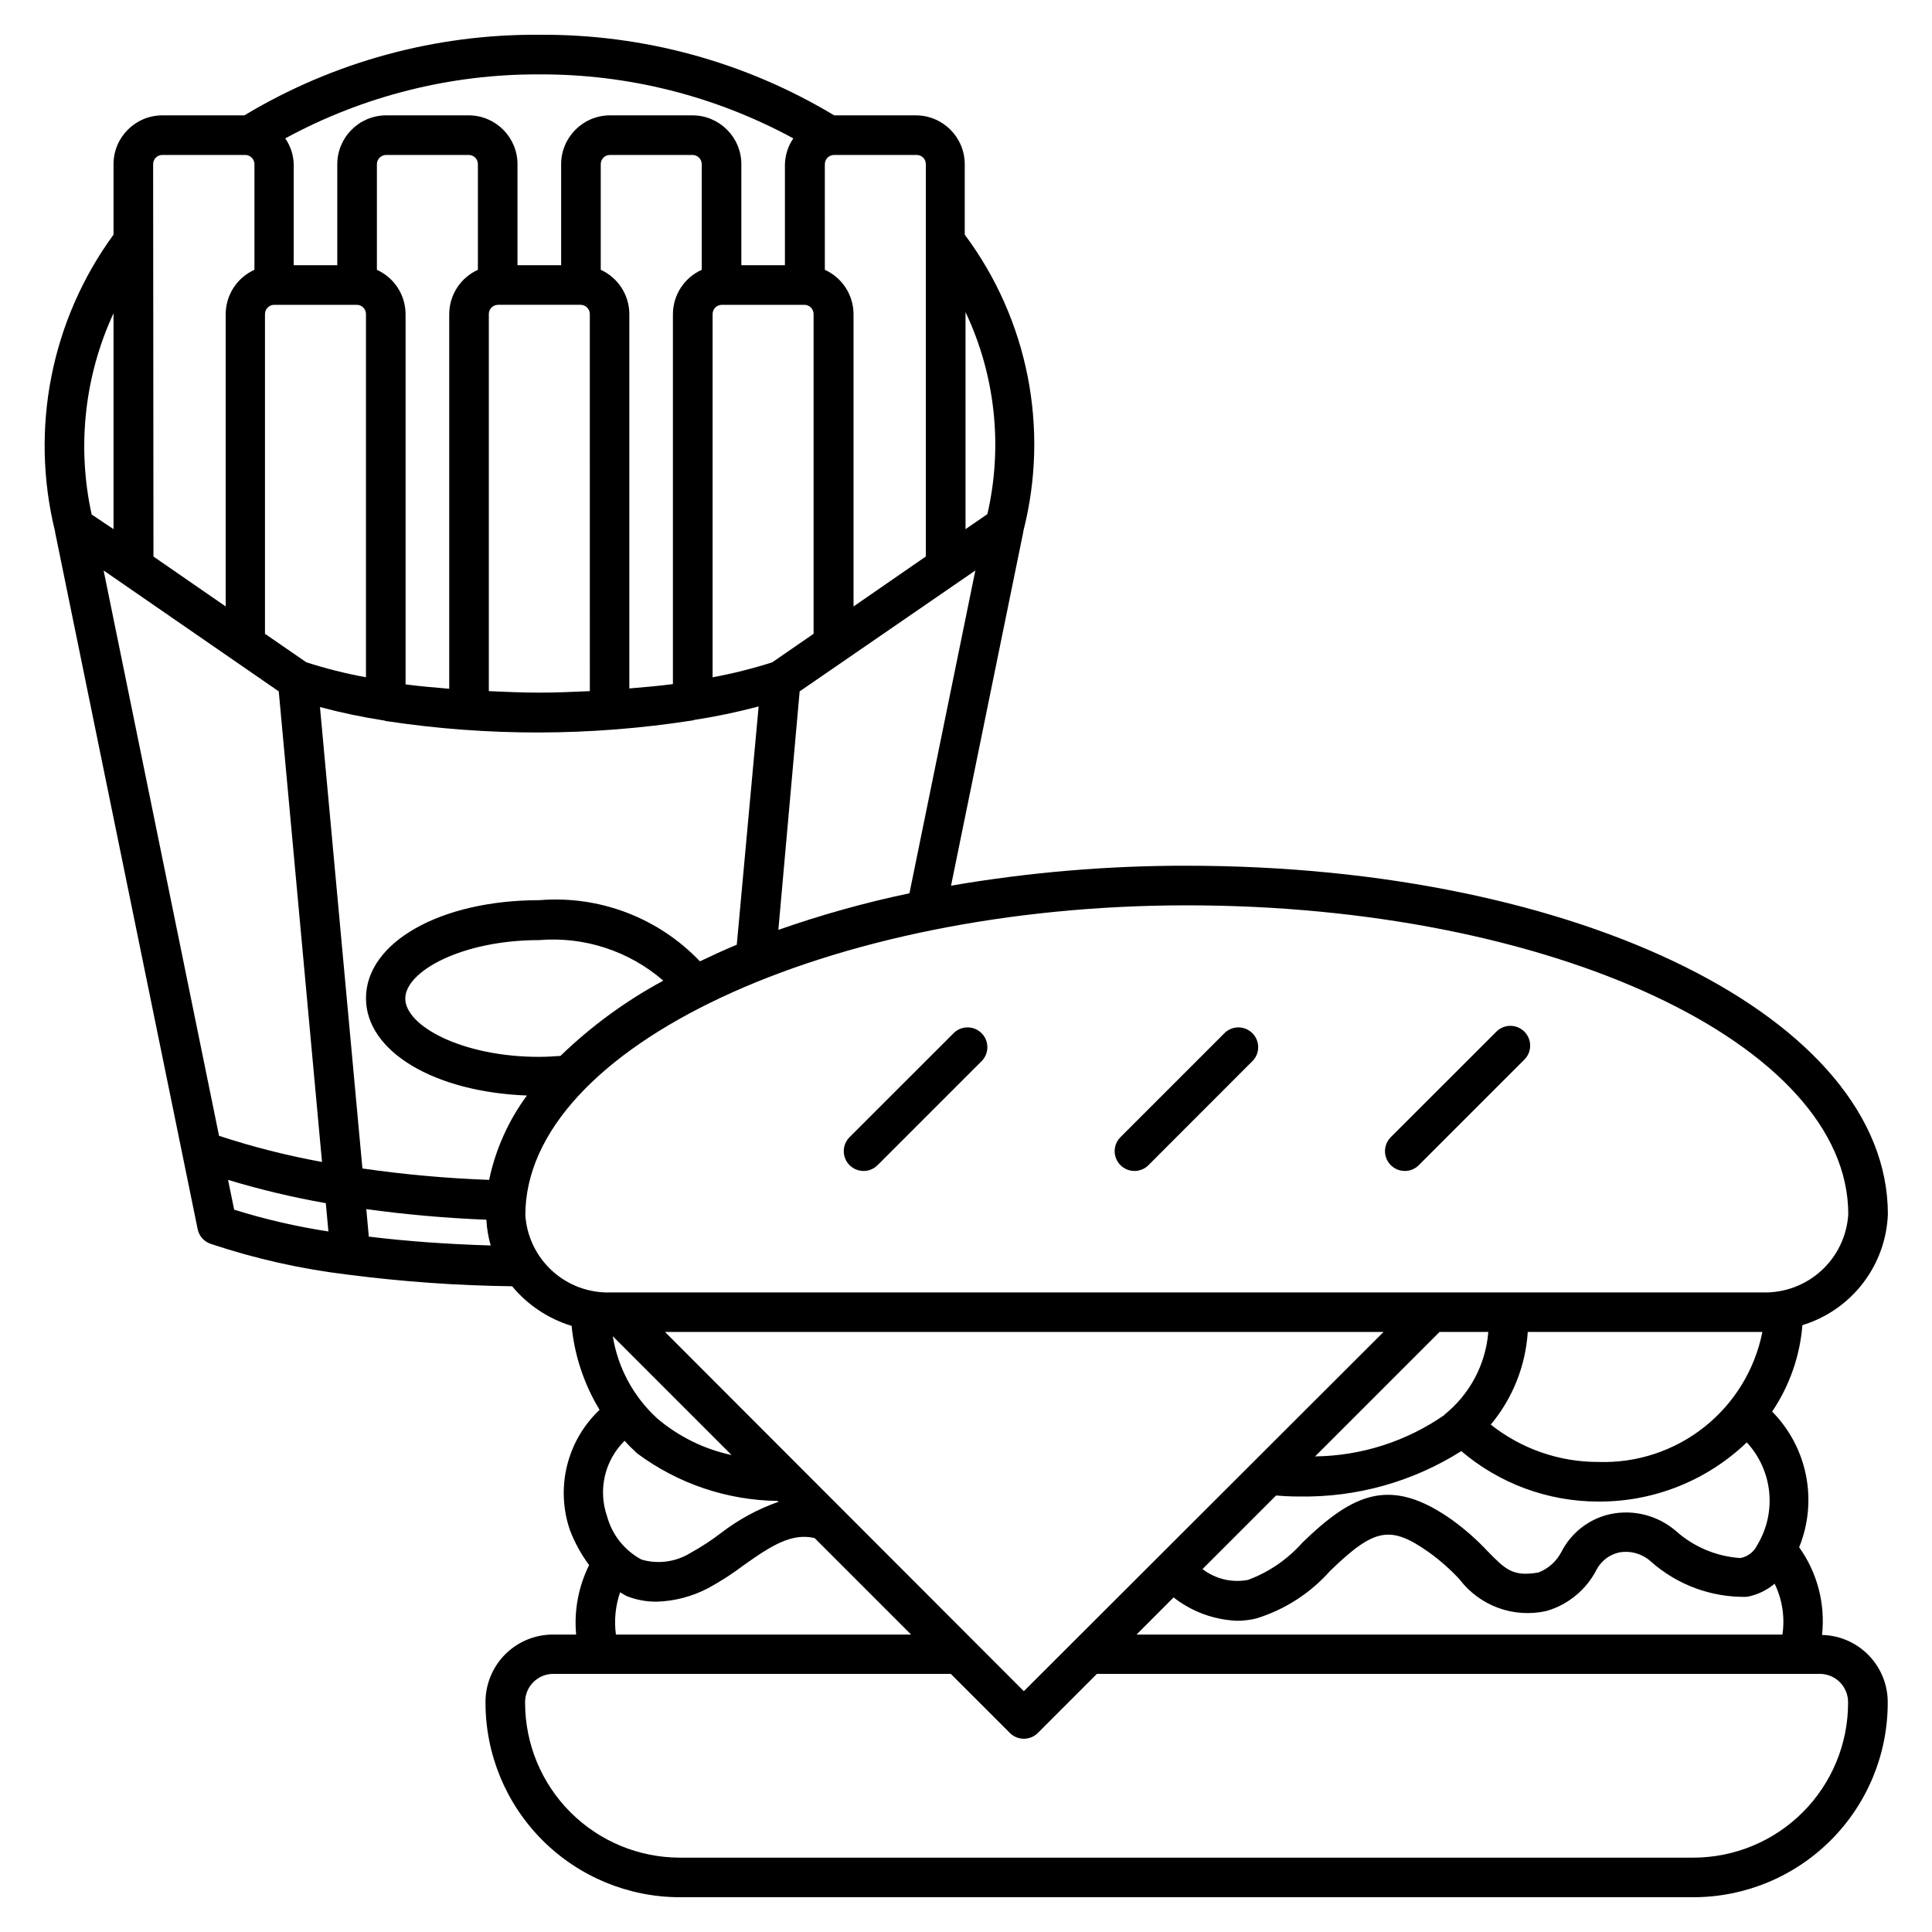 <?xml version="1.0" encoding="UTF-8"?>
<!-- Uploaded to: SVG Repo, www.svgrepo.com, Generator: SVG Repo Mixer Tools -->
<svg fill="#000000" width="800px" height="800px" version="1.1" viewBox="144 144 512 512" xmlns="http://www.w3.org/2000/svg">
 <g>
  <path d="m626.86 577.28c0.91-8.23-1.25-16.504-6.066-23.238 2.453-6.039 3.082-12.66 1.809-19.055-1.273-6.391-4.391-12.266-8.969-16.906 4.602-6.816 7.367-14.703 8.02-22.902 6.359-1.941 11.957-5.812 16.016-11.082 4.059-5.266 6.379-11.664 6.637-18.305 0-51.809-81.617-92.363-185.8-92.363v-0.004c-20.938-0.027-41.84 1.742-62.473 5.289l19.145-93.73v-0.168 0.004c6.981-27.211 1.277-56.117-15.512-78.637v-18.664c-0.012-7.141-5.793-12.93-12.934-12.949h-21.664c-23.586-14.18-50.633-21.566-78.152-21.352-27.52-0.215-54.566 7.172-78.152 21.352h-21.75c-7.144 0.012-12.93 5.805-12.93 12.949v18.664c-16.535 22.641-22.207 51.438-15.492 78.656v0.148l37.785 184.73c0.355 1.797 1.633 3.269 3.359 3.883 11.828 3.965 24.031 6.707 36.422 8.188 14.445 1.871 28.992 2.902 43.559 3.086 4.113 4.965 9.598 8.613 15.766 10.496 0.77 7.879 3.301 15.48 7.41 22.25-4.234 4-7.227 9.133-8.617 14.789-1.395 5.652-1.129 11.59 0.766 17.098 1.262 3.305 2.969 6.418 5.078 9.258-2.832 5.699-4.023 12.074-3.441 18.41h-6.047c-4.805-0.027-9.414 1.879-12.797 5.289-3.379 3.414-5.246 8.043-5.172 12.848 0.016 13.645 5.445 26.73 15.094 36.379 9.652 9.648 22.734 15.078 36.379 15.094h268.7c13.652-0.027 26.738-5.473 36.379-15.141 9.645-9.664 15.059-22.762 15.051-36.414 0.035-4.68-1.77-9.18-5.027-12.539-3.254-3.359-7.699-5.301-12.375-5.41zm-12.594-13.645c2.051 4.195 2.785 8.918 2.098 13.539h-171.17l9.824-9.844c4.809 3.777 10.684 5.941 16.793 6.191 1.719 0 3.43-0.203 5.102-0.609 7.555-2.324 14.32-6.68 19.562-12.594 11.797-11.398 15.953-12.176 26.219-4.934 2.926 2.106 5.633 4.496 8.082 7.137 2.637 3.473 6.215 6.113 10.309 7.602 4.098 1.488 8.535 1.766 12.785 0.793 5.75-1.676 10.551-5.656 13.266-10.996 1.227-2.289 3.387-3.93 5.922-4.496 3.012-0.559 6.113 0.312 8.395 2.352 7.004 6.242 16.109 9.602 25.484 9.406 2.691-0.5 5.207-1.688 7.305-3.441zm-304.74-37.809c1.055 1.172 2.168 2.285 3.336 3.34 10.77 8.016 23.797 12.422 37.219 12.594l0.23 0.23c-5.551 1.953-10.754 4.789-15.406 8.398-2.516 1.91-5.168 3.637-7.934 5.164-3.871 2.383-8.566 3.023-12.934 1.762-4.504-2.391-7.816-6.539-9.152-11.461-1.203-3.434-1.406-7.141-0.586-10.688 0.824-3.543 2.633-6.785 5.227-9.34zm-3.129-27.711 31.488 31.488c-7.289-1.562-14.074-4.906-19.754-9.738-6.246-5.723-10.383-13.383-11.734-21.746zm1.93 67.867c0.652 0.336 1.219 0.777 1.891 1.051 2.465 0.953 5.086 1.438 7.727 1.43 4.789-0.129 9.488-1.359 13.727-3.59 3.254-1.766 6.371-3.773 9.32-6.004 7.66-5.457 12.91-8.668 18.895-7.262l25.566 25.566h-78.234c-0.504-3.766-0.125-7.598 1.109-11.188zm11.906-69h190.42l-95.324 95.199zm247.43 44.945c14.621 0.066 28.699-5.555 39.254-15.68 3.359 3.633 5.445 8.262 5.938 13.188 0.492 4.922-0.633 9.875-3.211 14.102-0.859 1.758-2.504 3.004-4.426 3.359-6.332-0.414-12.34-2.934-17.07-7.16-4.773-4.113-11.188-5.773-17.359-4.492-5.629 1.223-10.41 4.918-13.016 10.055-1.297 2.477-3.441 4.398-6.043 5.418-6.824 1.195-8.754-0.797-13.434-5.562h-0.004c-2.894-3.106-6.086-5.918-9.527-8.398-16.27-11.523-26.094-7.031-39.57 6.004-3.93 4.449-8.898 7.863-14.465 9.93-4.242 0.812-8.633-0.234-12.051-2.875l19.5-19.5c1.637 0.148 3.652 0.273 6.109 0.273l0.004-0.004c15.191 0.281 30.129-3.902 42.969-12.027 10.125 8.629 22.992 13.371 36.297 13.371zm-28.551-20.445c5.762-6.93 9.18-15.508 9.762-24.5h62.18-0.004c-1.98 9.949-7.43 18.875-15.375 25.184-7.945 6.309-17.875 9.59-28.012 9.266-10.41 0.047-20.52-3.465-28.656-9.949zm-12.238-2.562c-10.09 7.043-22.062 10.891-34.363 11.043l32.98-32.98h12.93c-0.699 8.605-4.914 16.543-11.652 21.938zm-127-292.21v0.004c7.894 16.684 9.934 35.539 5.797 53.527l-5.793 3.988zm2.602 68.477-17.465 85.543h0.004c-11.781 2.469-23.387 5.707-34.742 9.699l5.644-63.207zm-39.887-107.67h0.004c0-1.355 1.102-2.453 2.457-2.453h21.875c0.648 0 1.27 0.258 1.727 0.719 0.457 0.461 0.711 1.086 0.707 1.734v103.95l-19.164 13.246v-77.48c-0.023-5.062-2.992-9.645-7.602-11.734zm-2.977 39.719v84.723l-10.957 7.559c-5.18 1.66-10.457 2.984-15.809 3.969v-96.25c0-1.355 1.102-2.457 2.457-2.457h21.852c0.652 0 1.277 0.258 1.738 0.719 0.461 0.461 0.719 1.086 0.719 1.738zm-72.695-63.523c23.512-0.105 46.668 5.731 67.32 16.961-1.383 2.019-2.156 4.398-2.223 6.844v26.766h-11.547v-26.766c-0.012-7.148-5.805-12.938-12.953-12.949h-21.871c-7.141 0.02-12.922 5.809-12.934 12.949v26.766h-11.566v-26.766c0-7.144-5.785-12.938-12.93-12.949h-21.875c-7.148 0.012-12.941 5.801-12.953 12.949v26.766h-11.547l0.004-26.766c-0.066-2.449-0.848-4.828-2.246-6.844 20.652-11.23 43.809-17.066 67.32-16.961zm16.289 51.789v-27.984c-0.004-0.648 0.25-1.273 0.707-1.734 0.457-0.461 1.078-0.719 1.73-0.719h21.871c1.359 0 2.457 1.098 2.457 2.453v27.984c-4.629 2.074-7.617 6.664-7.641 11.734v98.055c-3.672 0.484-7.621 0.82-11.547 1.156v-99.211c-0.02-5.055-2.977-9.637-7.578-11.734zm-2.898 11.734 0.004 99.922c-4.41 0.188-8.816 0.398-13.395 0.398-4.578 0-8.984-0.211-13.371-0.398v-99.922c-0.008-0.648 0.246-1.273 0.707-1.734 0.457-0.461 1.078-0.723 1.727-0.723h21.875c1.355 0 2.457 1.102 2.457 2.457zm-56.426-11.734v-27.984c0-1.355 1.102-2.453 2.457-2.453h21.875c0.648 0 1.27 0.258 1.73 0.719 0.457 0.461 0.711 1.086 0.703 1.734v27.984c-4.609 2.086-7.582 6.672-7.598 11.734v99.293c-3.945-0.336-7.894-0.672-11.566-1.156v-98.137c-0.023-5.062-2.992-9.645-7.602-11.734zm-29.66 11.734c0-1.355 1.102-2.457 2.457-2.457h21.871c0.652 0 1.273 0.262 1.73 0.723 0.457 0.461 0.711 1.086 0.707 1.734v96.25c-5.348-0.984-10.629-2.309-15.809-3.969l-10.957-7.559zm-29.641-39.719c-0.004-0.648 0.25-1.273 0.707-1.734 0.457-0.461 1.078-0.719 1.727-0.719h21.961c1.355 0 2.453 1.098 2.453 2.453v27.984c-4.617 2.082-7.598 6.668-7.617 11.734v77.48l-19.145-13.227zm-10.496 39.508v57.203l-5.793-3.883c-3.949-17.93-1.914-36.656 5.793-53.32zm-2.625 68.16 46.414 32.035 11.461 124.71c-9.246-1.676-18.363-3.992-27.289-6.93zm34.594 169.39-1.613-7.894c8.504 2.57 17.152 4.633 25.902 6.172l0.691 7.496h0.004c-8.465-1.289-16.812-3.219-24.98-5.773zm35.688 7.137-0.672-7.285c10.18 1.406 20.824 2.371 31.824 2.812 0.117 2.312 0.504 4.602 1.156 6.824-11.273-0.336-22.105-1.09-32.348-2.352zm31.887-15.031c-11.242-0.41-22.453-1.418-33.586-3.023l-11.25-122.28c5.644 1.504 11.371 2.703 17.148 3.59 0.125 0 0.188 0.125 0.293 0.125h0.129c13.422 2.039 26.98 3.051 40.555 3.023 13.586-0.031 27.152-1.098 40.578-3.191h0.105c0.125 0 0.188-0.125 0.293-0.125 5.777-0.883 11.504-2.082 17.152-3.59l-5.793 63.145c-3.379 1.406-6.59 2.898-9.762 4.41h-0.004c-11.012-11.559-26.66-17.516-42.57-16.207-26.176 0-45.93 11.168-45.93 25.988 0 14.148 18.156 24.855 42.656 25.777-4.906 6.644-8.324 14.27-10.016 22.355zm46.184-52.816c-9.969 5.375-19.152 12.09-27.289 19.965-1.867 0.125-3.738 0.25-5.688 0.25-20.277 0-35.434-8.164-35.434-15.449s15.156-15.492 35.434-15.492c12.016-1.008 23.926 2.894 33.02 10.812zm-36.59 62.18c0-44.523 80.293-82.121 175.29-82.121 96.562 0 175.3 36.734 175.3 81.867v0.004c-0.352 5.699-2.898 11.043-7.106 14.906-4.211 3.863-9.75 5.945-15.461 5.812h-305.48c-5.676 0.164-11.195-1.875-15.398-5.691-4.203-3.816-6.766-9.113-7.148-14.777zm309.57 170.25h-268.66c-10.875-0.016-21.301-4.352-28.984-12.051-7.684-7.699-11.996-18.133-11.992-29.008-0.043-2.012 0.723-3.957 2.129-5.394s3.332-2.25 5.344-2.25h105.34l15.66 15.66c2.047 2.043 5.359 2.043 7.41 0l15.66-15.66h191.59c2.008 0.008 3.934 0.82 5.34 2.254 1.402 1.438 2.172 3.379 2.133 5.391 0.008 10.875-4.305 21.309-11.988 29.008s-18.109 12.035-28.988 12.051z"/>
  <path d="m444.63 454.32c1.391 0.008 2.731-0.547 3.715-1.531l27.75-27.773c1.855-2.074 1.77-5.238-0.199-7.207s-5.133-2.059-7.211-0.203l-27.773 27.773c-1.488 1.504-1.93 3.754-1.117 5.707 0.812 1.957 2.719 3.231 4.836 3.234z"/>
  <path d="m372.84 454.32c1.391 0.008 2.731-0.547 3.715-1.531l27.773-27.773c1.855-2.074 1.766-5.238-0.203-7.207s-5.133-2.059-7.207-0.203l-27.793 27.773c-1.492 1.504-1.934 3.754-1.121 5.707 0.812 1.957 2.719 3.231 4.836 3.234z"/>
  <path d="m516.27 454.32c1.395 0.008 2.731-0.547 3.715-1.531l27.773-27.773c1.074-0.961 1.707-2.32 1.75-3.766 0.039-1.441-0.516-2.836-1.535-3.856-1.023-1.02-2.418-1.578-3.859-1.535-1.441 0.039-2.805 0.672-3.766 1.746l-27.793 27.773c-1.492 1.504-1.934 3.754-1.121 5.707 0.812 1.957 2.719 3.231 4.836 3.234z"/>
 </g>
</svg>